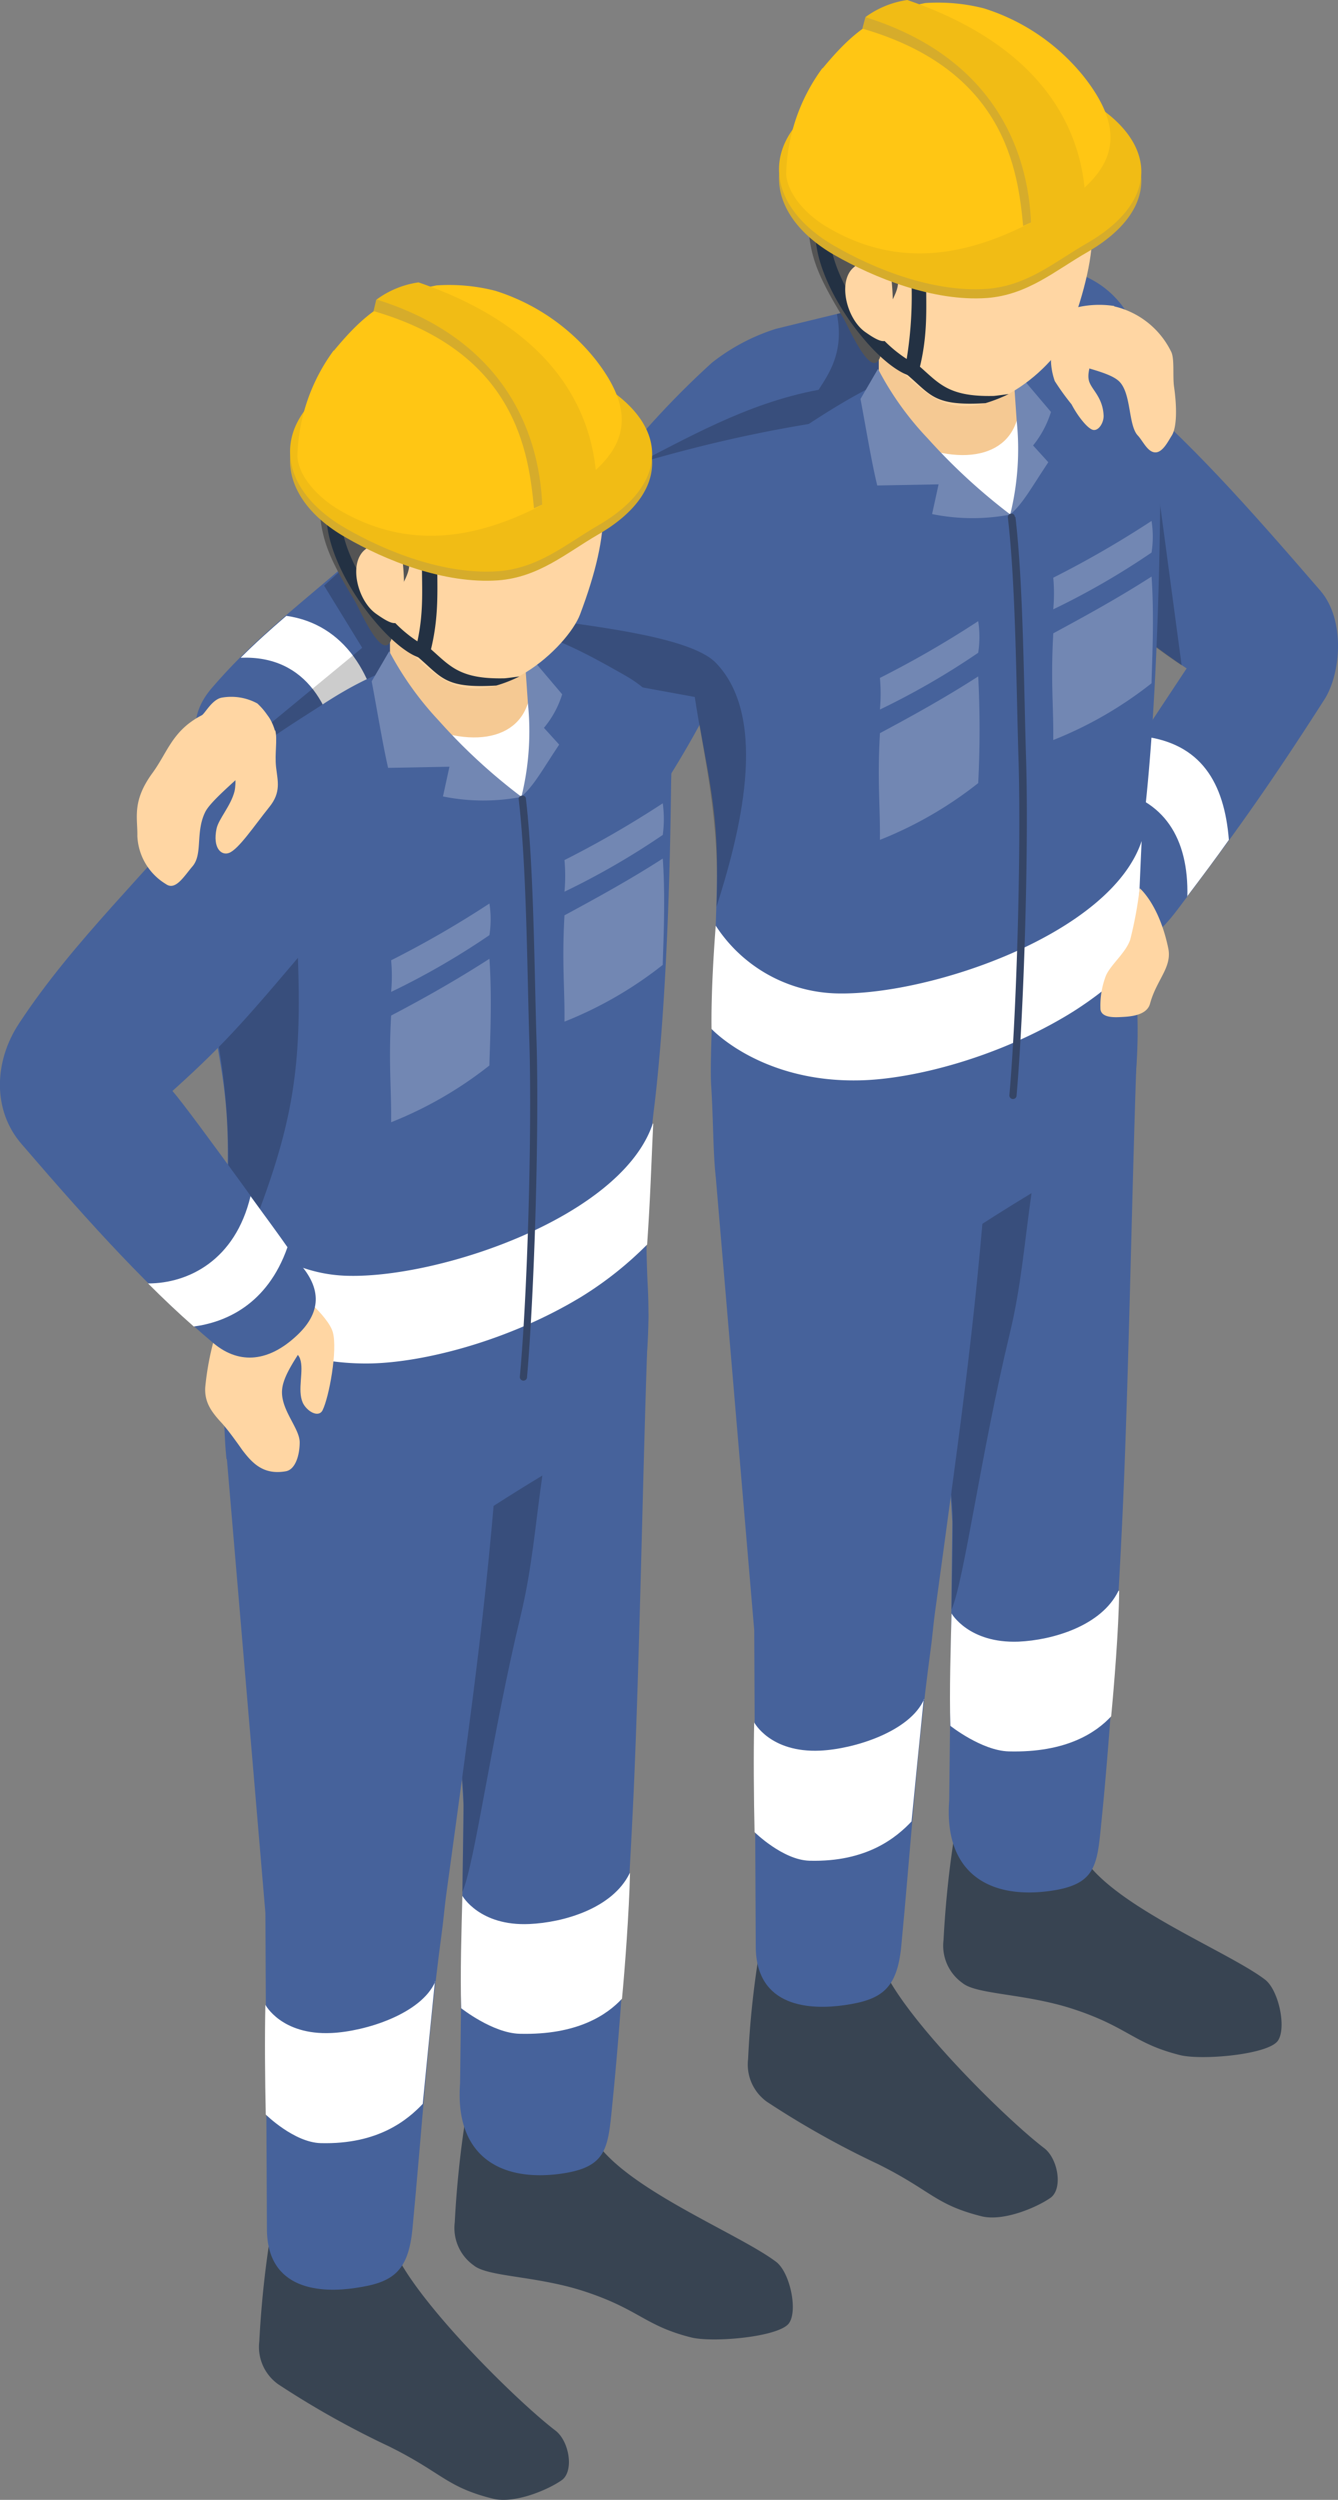 <svg id="グループ_93" data-name="グループ 93" xmlns="http://www.w3.org/2000/svg" width="130.28" height="243.349" viewBox="0 0 130.28 243.349">
  <rect x="0" y="0" width="130.28" height="243.349" fill="#808080" stroke="none"/>
  <path id="パス_4065" data-name="パス 4065" d="M131.787,44.426c3.524-1.706,7.6-1.669,6.455-4.9a9.1,9.1,0,0,0-10.424-5.75c-9.163,1.966-15.024,3.339-24.557,5.676a19.569,19.569,0,0,0-6.232,3.3A84.193,84.193,0,0,0,78.37,67.351c-1.781,3.413,1.6,9.422,3.45,12.316,3.376,5.3,8.384,7.679,11.017,3.45,6.418-10.275,9.237-18.7,13.206-29.194,5.379-1.521,21.4-7.419,25.781-9.534Z" transform="translate(-27.711 -7.442)" fill="#46629b" fill-rule="evenodd"/>
  <path id="パス_4066" data-name="パス 4066" d="M109.458,34.45l-5.379,1.261c.742,3.747-.816,5.861-1.781,7.382-7.085,1.3-13.095,4.9-18.028,7.345L86.607,51.7l22.962-2.893-.111-14.319Z" transform="translate(-22.594 -5.145)" fill-rule="evenodd" opacity="0.2"/>
  <path id="パス_4067" data-name="パス 4067" d="M83.425,37.9c-3.116-2.6-7.085-2.189-8.9.742-2.819,4.563-1.929,7.6-1.15,11.908.556,3.116,12.167,12.279,16.322,14.987-5.045,7.642-6.863,10.127-9.311,15.728-1.706,3.858.111,5.972,2.448,9.051,2.077,2.745,3.747,1.669,6.084-1.447,5.23-6.937,8.458-11.351,14.208-20.328,1.558-2.448,2.077-7.679-.408-10.572-7.271-8.421-12.8-14.616-19.253-20.032Z" transform="translate(25.844 -0.47)" fill="#46629b" fill-rule="evenodd"/>
  <path id="パス_4068" data-name="パス 4068" d="M82.879,61.487c1.484-1.966,2.819-3.747,4.08-5.527-.445-5.564-2.708-9.422-8.458-10.09-1.224,1.892-2.152,3.45-3.042,5.156,5.156.964,7.6,4.748,7.456,10.461Z" transform="translate(32.696 25.798)" fill="#fff" fill-rule="evenodd"/>
  <path id="パス_4069" data-name="パス 4069" d="M79.89,39.31l2.337,17.435A59.714,59.714,0,0,1,76.7,52.59l3.227-13.28Z" transform="translate(32.829 8.024)" fill-rule="evenodd" opacity="0.2"/>
  <path id="パス_4070" data-name="パス 4070" d="M75.16,74.68a99.442,99.442,0,0,0-1.076,10.313,4.457,4.457,0,0,0,1.855,4.192c1.373,1.113,5.935,1,10.535,2.448,5.564,1.781,6.047,3.413,10.646,4.563,2.114.519,8.495-.037,9.5-1.373.89-1.224.111-4.934-1.224-5.972-3.784-2.893-15.877-7.567-18.1-12.65L75.2,74.68Z" transform="translate(17.787 103.86)" fill="#384452" fill-rule="evenodd"/>
  <path id="パス_4071" data-name="パス 4071" d="M98.381,55.885c.185-4.637-7.716-2.485-12.39-2.337a8.4,8.4,0,0,0-8.124,8.717l2.522,40.99-.3,27.117c-.519,6.863,3.672,9.571,9.608,8.829,4.637-.594,4.785-2.374,5.193-6.566,1.261-12.316,2-28.526,2.077-30.121.631-13.762.927-33.052,1.447-46.629Z" transform="translate(12.335 44.903)" fill="#46629b" fill-rule="evenodd"/>
  <path id="パス_4072" data-name="パス 4072" d="M81.753,62.089c1.929-1.261,4.377-2.819,6.714-4.229-.7,4.9-1,9.014-2.114,13.651C83.533,83.2,81.9,95.623,80.677,98.405c0-1.224.148-6.974.111-8.569,0-1.41-.148-2.448-.148-2.671,0,0,.853-17.1,1.15-25.114Z" transform="translate(11.973 58.286)" fill-rule="evenodd" opacity="0.2"/>
  <path id="パス_4073" data-name="パス 4073" d="M94.739,68.327c-1.669,3.413-6.418,4.785-9.719,4.934-4.859.185-6.529-2.745-6.529-2.745-.074,3.116-.223,7.642-.111,10.943,0,0,3.042,2.411,5.676,2.485,5.638.148,8.532-1.855,9.979-3.413.26-2.708.742-8.495.779-12.241Z" transform="translate(14.159 86.546)" fill="#fff" fill-rule="evenodd"/>
  <path id="パス_4074" data-name="パス 4074" d="M81.036,77.8A89.874,89.874,0,0,0,79.96,88.113,4.457,4.457,0,0,0,81.815,92.3,86.837,86.837,0,0,0,92.61,98.351c5.23,2.6,5.527,3.932,10.09,5.082,2.114.519,5.342-.853,6.677-1.781,1.261-.853.779-3.821-.594-4.86C105,93.9,95.392,84.4,93.129,79.321L81.036,77.8Z" transform="translate(-7.118 112.314)" fill="#384452" fill-rule="evenodd"/>
  <path id="パス_4075" data-name="パス 4075" d="M108.456,58.542C108.79,53.9,95.25,54.8,90.613,55.018s-8.94-.408-8.9,9.534l3.747,44.144.148,30.678c-.037,6.158,5.453,6.269,8.606,5.824,3.635-.519,5.156-1.558,5.564-5.75.89-9.274,1.447-18.288,2.819-28.563.185-1.261.3-2.708.445-3.784,2.671-19.623,4.155-29.454,5.453-48.558Z" transform="translate(-12.022 49.999)" fill="#46629b" fill-rule="evenodd"/>
  <path id="パス_4076" data-name="パス 4076" d="M107.326,35.8c-8.2,3.19-10.943,3.9-17.695,8.309-3.635,2.374-9.5,5.75-10.98,9.571-2,5.193-1.335,8.161-1.076,11.314.3,3.487.965,7.2,1.743,11.5,1.447,7.716,1.261,10.016.927,19.92,0,.816-.482,9.5-.334,12.13.223,3.524.185,6.64.445,8.94,2.931,2.226,7.864,4.414,14.69,4.711,4.859.223,24.149-12.2,26.189-14.356a50.39,50.39,0,0,0,.148-6.937,101.2,101.2,0,0,1,.668-18.1c1.521-13.058,1.558-30.27,1.6-31.457.371-11.833-10.387-17.917-16.322-15.617Z" transform="translate(-10.669 -2.976)" fill="#46629b" fill-rule="evenodd"/>
  <path id="パス_4077" data-name="パス 4077" d="M77.562,47.207c3.153-1.706,6.343-3.45,9.571-5.527.3,4.192,0,9.274,0,10.387a38.012,38.012,0,0,1-9.571,5.527c.037-3.264-.26-5.639,0-10.35Z" transform="translate(24.993 14.445)" fill="#7287b3" fill-rule="evenodd"/>
  <path id="パス_4078" data-name="パス 4078" d="M82.108,49.827c3.19-1.706,6.343-3.45,9.571-5.527a102.469,102.469,0,0,1,0,10.387,38.012,38.012,0,0,1-9.571,5.527c.037-3.264-.26-5.676,0-10.35Z" transform="translate(3.569 21.544)" fill="#7287b3" fill-rule="evenodd"/>
  <path id="パス_4079" data-name="パス 4079" d="M77.46,45.747A98.064,98.064,0,0,0,87.03,40.22a9.98,9.98,0,0,1,0,3.079,73.318,73.318,0,0,1-9.571,5.527A17.069,17.069,0,0,0,77.46,45.747Z" transform="translate(25.096 10.489)" fill="#7287b3" fill-rule="evenodd"/>
  <path id="パス_4080" data-name="パス 4080" d="M82.01,48.377A98.067,98.067,0,0,0,91.58,42.85a10.029,10.029,0,0,1,0,3.079,73.319,73.319,0,0,1-9.571,5.527A17.066,17.066,0,0,0,82.01,48.377Z" transform="translate(3.667 17.615)" fill="#7287b3" fill-rule="evenodd"/>
  <path id="パス_4081" data-name="パス 4081" d="M81.391,36.05l4.118,4.86a9.827,9.827,0,0,1-1.743,3.264l1.484,1.632c-1.706,2.56-2.485,4.043-3.71,5.082.26-4.674.445-9.311-1.41-13.354Z" transform="translate(16.824 -0.809)" fill="#7287b3" fill-rule="evenodd"/>
  <path id="パス_4082" data-name="パス 4082" d="M88.639,37.59C87.415,40.3,84.818,41.262,81,40.409c1.929,2.263,4.155,5.379,7.011,6.306A26.692,26.692,0,0,0,88.639,37.59Z" transform="translate(10.355 3.363)" fill="#fff" fill-rule="evenodd"/>
  <path id="パス_4083" data-name="パス 4083" d="M93.68,34.56l.779,11.24c-1.3,4.192-7.159,4.526-13.429.556V34.56Z" transform="translate(4.535 -4.847)" fill="#f5c993" fill-rule="evenodd"/>
  <path id="パス_4084" data-name="パス 4084" d="M80.392,36.311c3.079-4.192,11.8-10.424,20.328-2.893,3.487,3.079,3.524,8.235.482,16.4-1.187,3.153-8.384,9.942-13.762,6.047-7.419-5.342-10.387-14.949-7.011-19.586Z" transform="translate(2.948 -17.504)" fill="#ffd6a3" fill-rule="evenodd"/>
  <path id="パス_4085" data-name="パス 4085" d="M106.335,36.355c.779,1.892,2.856,1.558,1,4.748-.631,1.076-3.19,2.745-7.382,3.19-3.264.334-6.566-.482-8.161-.334-3.19.26-3.932,1.855-4.414,5.6-.185,1.3-1.558,2.819-1.818,4.266-.223,1.187.445,2.152,0,2.931-.927,1.706-3-3.227-3.524-4.08C79.515,48.522,79,46.927,78.7,44.368a11.413,11.413,0,0,1,1.966-8.495c.853-1.335,1.335-1.113,1.706-1.632a6.3,6.3,0,0,1,1.558-2.56c4.9-4.006,7.716-3.413,10.2-3.227a20.435,20.435,0,0,1,9.5,3.561,12.48,12.48,0,0,1,2.708,4.377Z" transform="translate(0.041 -21.777)" fill="#545454" fill-rule="evenodd"/>
  <path id="パス_4086" data-name="パス 4086" d="M95.759,50.4a58.008,58.008,0,0,1-8.05-7.419,29.572,29.572,0,0,1-4.822-6.751L81.18,39.161c.482,2.522,1.076,6.158,1.632,8.421l5.972-.111-.631,2.893a19.661,19.661,0,0,0,7.679.037Z" transform="translate(2.605 -0.322)" fill="#7287b3" fill-rule="evenodd"/>
  <path id="パス_4087" data-name="パス 4087" d="M119.636,48.647c-3,9.051-20.588,15.024-29.6,14.838a14.465,14.465,0,0,1-11.871-6.6c-.3,3.932-.445,7.456-.408,10.053,0,0,4.822,5.23,14.43,5.008,5.156-.111,13.429-2.189,20.514-6.529a34.578,34.578,0,0,0,6.343-5.045c.334-4.934.371-7.122.594-11.759Z" transform="translate(-8.475 33.222)" fill="#fff" fill-rule="evenodd"/>
  <path id="パス_4088" data-name="パス 4088" d="M81.434,40.331a.314.314,0,0,0-.371-.3.348.348,0,0,0-.3.408c.779,6.677.816,16.656,1.039,23.63.26,8.9-.185,24.52-.89,32.533a.353.353,0,1,0,.7.037c.7-8.013,1.187-23.7.927-32.607-.223-6.974-.26-16.99-1.039-23.667Z" transform="translate(17.374 9.97)" fill="#354566" fill-rule="evenodd"/>
  <path id="パス_4089" data-name="パス 4089" d="M100.045,71.14C98.672,74.293,93.219,76,89.918,76.148,85.058,76.37,83.5,73.4,83.5,73.4c-.074,3.079-.037,7.382.037,10.683,0,0,2.745,2.708,5.342,2.782,5.638.148,8.495-2.3,9.942-3.821.26-2.708.742-7.53,1.187-11.908Z" transform="translate(-10.065 94.268)" fill="#fff" fill-rule="evenodd"/>
  <path id="パス_4090" data-name="パス 4090" d="M82.415,36.207a.71.71,0,0,0-.927,1.076c2.411,2.04,2.634,3.116,7.679,2.819a14.375,14.375,0,0,0,2.263-.89s-1.039.148-1.447.185c-4.674.111-5.416-1.373-7.6-3.19Z" transform="translate(6.786 -0.855)" fill="#233143" fill-rule="evenodd"/>
  <path id="パス_4091" data-name="パス 4091" d="M94.166,37.349a.682.682,0,0,0-.7-.7.7.7,0,0,0-.7.7,38.422,38.422,0,0,1-.445,8.05,13.059,13.059,0,0,1-3.19-2.931c-2.189-2.6-4.266-6.269-4.3-9.274a.73.73,0,0,0-.7-.7.7.7,0,0,0-.7.7c.037,3.264,2.226,7.308,4.637,10.164,1.632,1.966,3.376,3.339,4.563,3.672a.973.973,0,0,0,.556-.074.662.662,0,0,0,.334-.445c.927-3.561.668-6.306.7-9.163Z" transform="translate(-4.038 -10.455)" fill="#233143" fill-rule="evenodd"/>
  <path id="パス_4092" data-name="パス 4092" d="M88.774,35.076a2.24,2.24,0,0,0-3.635-1.113c-1.632,1.335-.742,5.008,1.076,6.306,1.781,1.261,2.374,1.261,2.56-.445a20.318,20.318,0,0,0,0-4.748Z" transform="translate(-1.985 -7.959)" fill="#ffd6a3" fill-rule="evenodd"/>
  <path id="パス_4093" data-name="パス 4093" d="M107.726,31.793c-6.863-3.969-17.657-4.563-24.817-.408S76.269,42.031,83.132,46c3.9,2.226,9.645,4.563,14.875,4.192,3.969-.3,6.64-2.671,9.756-4.451,7.2-4.155,6.863-9.979,0-13.948Z" transform="translate(-1.907 -21.183)" fill="#d6ac2b" fill-rule="evenodd"/>
  <path id="パス_4094" data-name="パス 4094" d="M107.726,31.553c-6.863-3.969-17.657-4.563-24.817-.408s-6.64,10.646.223,14.616c3.9,2.263,9.645,4.563,14.875,4.192,3.969-.3,6.64-2.671,9.756-4.451,7.2-4.155,6.863-9.979,0-13.948Z" transform="translate(-1.907 -21.834)" fill="#f1bc15" fill-rule="evenodd"/>
  <path id="パス_4095" data-name="パス 4095" d="M82.1,33.025a18.119,18.119,0,0,0-3.524,10.313c.111,1.855,1.855,3.932,4.118,5.23,7.567,4.414,14.838,2.337,21.478-1.484s7.716-7.716,3.413-13.206A20.228,20.228,0,0,0,97.831,27.2a18.133,18.133,0,0,0-5.713-.519c-4.785.964-7.085,2.856-9.979,6.343Z" transform="translate(-2.027 -26.385)" fill="#ffc614" fill-rule="evenodd"/>
  <path id="パス_4096" data-name="パス 4096" d="M95.294,48.412l4.526-2.04c0-6.009-.927-14.727-15.654-19.772L79.64,29.2C93.588,33.24,94.775,43.033,95.294,48.412Z" transform="translate(4.33 -26.415)" fill="#d6ac2b" fill-rule="evenodd"/>
  <path id="パス_4097" data-name="パス 4097" d="M84.837,27l-.3,1.113,2-.779Z" transform="translate(-0.57 -25.331)" fill="#d6ac2b" fill-rule="evenodd"/>
  <path id="パス_4098" data-name="パス 4098" d="M95.357,49.141l5.3-2.3c0-6.009-2.671-15.246-17.361-20.291a9.08,9.08,0,0,0-4.08,1.669C93.8,32.782,95.357,44.207,95.357,49.141Z" transform="translate(5.047 -26.55)" fill="#f1bc15" fill-rule="evenodd"/>
  <path id="パス_4099" data-name="パス 4099" d="M82.795,34.714a8.246,8.246,0,0,1,5.527,4.377c.371.668.148,2.411.3,3.45.3,2.114.26,3.969-.223,4.748-.334.519-.816,1.521-1.484,1.632-.816.111-1.3-1.076-1.818-1.632-.927-.964-.631-3.969-1.743-5.193-1.113-1.261-5.6-1.632-6.306-2.782s.631-4.155,1.781-4.414a9.517,9.517,0,0,1,3.969-.223Z" transform="translate(25.695 -4.889)" fill="#ffd6a3" fill-rule="evenodd"/>
  <path id="パス_4100" data-name="パス 4100" d="M80.053,35.473c1.335-1.224,2.152,1,2.56,1.855s-.371,1.966-.185,2.968c.148.89,1.335,1.6,1.447,3.413.074.742-.482,1.632-1.039,1.484s-1.521-1.41-2.077-2.485a23.9,23.9,0,0,1-1.632-2.263,6.488,6.488,0,0,1-.371-2.411,3.636,3.636,0,0,1,1.261-2.56Z" transform="translate(23.577 -3.348)" fill="#ffd6a3" fill-rule="evenodd"/>
  <path id="パス_4101" data-name="パス 4101" d="M80.881,49.86s1.892,1.558,2.782,5.861c.371,1.855-1.15,3.042-1.781,5.379-.334,1.224-2.152,1.261-2.931,1.3s-1.781,0-1.892-.742a8.106,8.106,0,0,1,.519-3.264c.445-1.076,1.929-2.226,2.374-3.524a39.046,39.046,0,0,0,.927-5.008Z" transform="translate(30.094 36.609)" fill="#ffd6a3" fill-rule="evenodd"/>
  <path id="パス_4102" data-name="パス 4102" d="M139.734,64.663c4.711.111,7.493-10.98,8.05-14.356s.816-13.132-2.374-12.612C130.2,40.217,122.6,44.075,111.5,46c-2.114.371-7.419,2.189-8.458,3.079-7.308,6.417-11.277,9.2-15.654,14.282-2.856,3.3-1.484,6.455.742,9.348a6.069,6.069,0,0,0,8.717.89c6.788-5.342,11.8-8.606,16.915-13.8,0,0,14.8,4.526,25.967,4.822Z" transform="translate(-66.744 3.593)" fill="#46629b" fill-rule="evenodd"/>
  <path id="パス_4103" data-name="パス 4103" d="M107.4,57.7c1.41-1.076,2.782-2.114,4.08-3.079-.668-6.121-3.672-11.092-9.348-11.908-1.6,1.373-3.042,2.671-4.451,4.08,6.455-.26,9.163,4.934,9.719,10.906Z" transform="translate(-74.249 17.236)" fill="#fff" fill-rule="evenodd"/>
  <path id="パス_4104" data-name="パス 4104" d="M88.134,42.79l1.484,5.23L102.6,50.395c.927,6.084,2.485,11.908,2.114,20.44,2.152-6.751,5.268-18.288-.074-23.778-2.671-2.745-13.725-3.672-16.507-4.266Z" transform="translate(-34.952 17.453)" fill-rule="evenodd" opacity="0.2"/>
  <path id="パス_4105" data-name="パス 4105" d="M105.08,41.11l-3.3,3,3.71,6.047L96.4,57.655l.334,3.524L112.2,53.426Z" transform="translate(-70.224 12.901)" fill-rule="evenodd" opacity="0.2"/>
  <path id="パス_4106" data-name="パス 4106" d="M87.99,82.09A99.449,99.449,0,0,0,86.915,92.4a4.457,4.457,0,0,0,1.855,4.192c1.373,1.113,5.935,1,10.535,2.448,5.564,1.781,6.047,3.413,10.646,4.563,2.114.519,8.495-.037,9.5-1.373.89-1.224.111-4.934-1.224-5.972-3.784-2.893-15.877-7.567-18.1-12.65L88.027,82.09Z" transform="translate(-42.636 123.938)" fill="#384452" fill-rule="evenodd"/>
  <path id="パス_4107" data-name="パス 4107" d="M111.22,63.291c.185-4.637-7.716-2.485-12.39-2.3a8.42,8.42,0,0,0-8.124,8.717l2.523,40.99-.334,27.117c-.519,6.863,3.672,9.571,9.608,8.829,4.637-.594,4.785-2.374,5.193-6.566,1.261-12.316,2-28.526,2.077-30.121.631-13.762.927-33.052,1.447-46.629Z" transform="translate(-48.097 64.985)" fill="#46629b" fill-rule="evenodd"/>
  <path id="パス_4108" data-name="パス 4108" d="M94.593,69.5c1.929-1.261,4.377-2.819,6.714-4.229-.7,4.9-1,9.014-2.114,13.651-2.819,11.685-4.451,24.112-5.676,26.894,0-1.224.148-6.974.111-8.569,0-1.41-.148-2.485-.148-2.671,0,0,.853-17.1,1.15-25.114Z" transform="translate(-48.497 78.363)" fill-rule="evenodd" opacity="0.2"/>
  <path id="パス_4109" data-name="パス 4109" d="M107.616,75.737c-1.669,3.413-6.418,4.785-9.756,4.934-4.86.223-6.529-2.745-6.529-2.745-.074,3.079-.223,7.642-.111,10.943,0,0,3.042,2.411,5.676,2.485,5.638.148,8.532-1.855,9.979-3.413.26-2.708.7-8.495.779-12.241Z" transform="translate(-46.311 106.624)" fill="#fff" fill-rule="evenodd"/>
  <path id="パス_4110" data-name="パス 4110" d="M93.866,85.21A99.431,99.431,0,0,0,92.79,95.523a4.457,4.457,0,0,0,1.855,4.192,86.839,86.839,0,0,0,10.795,6.047c5.23,2.6,5.527,3.932,10.09,5.082,2.114.519,5.342-.853,6.677-1.781,1.261-.853.779-3.821-.594-4.86-3.784-2.893-13.391-12.39-15.654-17.472L93.866,85.21Z" transform="translate(-67.542 132.392)" fill="#384452" fill-rule="evenodd"/>
  <path id="パス_4111" data-name="パス 4111" d="M121.286,65.952c.334-4.637-13.206-3.747-17.843-3.524S94.5,62.02,94.54,72l3.747,44.144.148,30.678c-.037,6.158,5.416,6.306,8.606,5.824,3.635-.519,5.156-1.558,5.564-5.75.89-9.274,1.447-18.288,2.819-28.563.185-1.3.3-2.708.445-3.784,2.671-19.623,4.155-29.454,5.453-48.595Z" transform="translate(-72.445 70.077)" fill="#46629b" fill-rule="evenodd"/>
  <path id="パス_4112" data-name="パス 4112" d="M119.607,43.367c-8.2,3.19-10.387,2.56-17.138,6.974-3.635,2.374-9.5,5.75-10.98,9.571-2,5.193-1.335,8.161-1.076,11.314.3,3.487.965,7.2,1.743,11.5,1.447,7.716,1.261,10.016.927,19.92,0,.853-.482,9.5-.334,12.167.223,3.524.185,6.64.445,8.94,2.931,2.226,7.864,4.414,14.69,4.711,4.859.223,24.186-12.2,26.189-14.356a50.383,50.383,0,0,0,.148-6.937,101.2,101.2,0,0,1,.668-18.1c1.521-13.058,1.558-30.233,1.6-31.42.185-5.9-.927-8.2-4.711-10.313-4.192-2.374-9.2-5.119-12.2-3.969Z" transform="translate(-71.137 18.285)" fill="#46629b" fill-rule="evenodd"/>
  <path id="パス_4113" data-name="パス 4113" d="M90.392,54.607c3.153-1.706,6.343-3.45,9.571-5.527.3,4.192,0,9.274,0,10.35a38.012,38.012,0,0,1-9.571,5.527C90.429,61.692,90.132,59.318,90.392,54.607Z" transform="translate(-35.43 34.496)" fill="#7287b3" fill-rule="evenodd"/>
  <path id="パス_4114" data-name="パス 4114" d="M94.942,57.237c3.19-1.669,6.343-3.45,9.571-5.527.3,4.192,0,9.274,0,10.387a38.013,38.013,0,0,1-9.571,5.527C94.979,64.36,94.682,61.948,94.942,57.237Z" transform="translate(-56.859 41.622)" fill="#7287b3" fill-rule="evenodd"/>
  <path id="パス_4115" data-name="パス 4115" d="M90.294,53.157a98.074,98.074,0,0,0,9.571-5.527,11.448,11.448,0,0,1,0,3.079,73.319,73.319,0,0,1-9.571,5.527A17.066,17.066,0,0,0,90.294,53.157Z" transform="translate(-35.332 30.567)" fill="#7287b3" fill-rule="evenodd"/>
  <path id="パス_4116" data-name="パス 4116" d="M94.84,55.787a98.068,98.068,0,0,0,9.571-5.527,10.029,10.029,0,0,1,0,3.079,73.319,73.319,0,0,1-9.571,5.527A17.069,17.069,0,0,0,94.84,55.787Z" transform="translate(-56.756 37.693)" fill="#7287b3" fill-rule="evenodd"/>
  <path id="パス_4117" data-name="パス 4117" d="M94.258,43.46l4.118,4.86A9.456,9.456,0,0,1,96.6,51.584l1.484,1.632c-1.706,2.56-2.485,4.043-3.71,5.082.26-4.674.408-9.311-1.41-13.354l1.261-1.484Z" transform="translate(-43.637 19.268)" fill="#7287b3" fill-rule="evenodd"/>
  <path id="パス_4118" data-name="パス 4118" d="M101.469,45c-1.224,2.708-3.821,3.635-7.642,2.819,1.929,2.263,4.155,5.379,7.011,6.306A26.692,26.692,0,0,0,101.469,45Z" transform="translate(-50.069 23.441)" fill="#fff" fill-rule="evenodd"/>
  <path id="パス_4119" data-name="パス 4119" d="M106.51,42l.779,11.24c-1.3,4.192-7.159,4.526-13.429.519V41.96h12.65Z" transform="translate(-55.888 15.204)" fill="#f5c993" fill-rule="evenodd"/>
  <path id="パス_4120" data-name="パス 4120" d="M93.308,43.721C96.387,39.53,105.1,33.3,113.6,40.828c3.487,3.079,3.524,8.235.445,16.4-1.187,3.153-8.384,9.942-13.762,6.047-7.419-5.379-10.387-14.949-7.011-19.586Z" transform="translate(-57.561 2.574)" fill="#ffd6a3" fill-rule="evenodd"/>
  <path id="パス_4121" data-name="パス 4121" d="M119.165,43.792c.779,1.892,2.856,1.558,1,4.748-.631,1.076-3.19,2.745-7.382,3.19-3.264.334-6.566-.482-8.161-.334-3.19.26-3.9,1.855-4.414,5.6-.185,1.3-1.558,2.819-1.818,4.266-.223,1.187.445,2.152,0,2.931-.927,1.706-3-3.227-3.524-4.08-2.522-4.155-3.042-5.75-3.339-8.309A11.534,11.534,0,0,1,93.5,43.273c.853-1.335,1.373-1.113,1.706-1.632a6.3,6.3,0,0,1,1.558-2.56c4.9-4.006,7.716-3.413,10.2-3.227a20.435,20.435,0,0,1,9.5,3.561,12.481,12.481,0,0,1,2.708,4.377Z" transform="translate(-60.383 -1.726)" fill="#545454" fill-rule="evenodd"/>
  <path id="パス_4122" data-name="パス 4122" d="M108.6,57.81a55.968,55.968,0,0,1-8.05-7.419,31.132,31.132,0,0,1-4.822-6.751L94.02,46.571c.482,2.522,1.076,6.158,1.6,8.421l5.972-.111-.631,2.893a19.661,19.661,0,0,0,7.679.037Z" transform="translate(-57.829 19.756)" fill="#7287b3" fill-rule="evenodd"/>
  <path id="パス_4123" data-name="パス 4123" d="M132.456,56.03c-3,9.051-20.588,15.024-29.6,14.838A14.4,14.4,0,0,1,90.984,64.3c-.3,3.932-.445,7.456-.408,10.053,0,0,4.822,5.23,14.43,5.045,5.156-.111,13.429-2.189,20.551-6.529a34.578,34.578,0,0,0,6.343-5.045c.334-4.934.371-7.122.594-11.759Z" transform="translate(-68.889 53.327)" fill="#fff" fill-rule="evenodd"/>
  <path id="パス_4124" data-name="パス 4124" d="M94.323,47.731a.33.33,0,0,0-.408-.3c-.223.037-.334.185-.3.371.779,6.677.816,16.656,1.039,23.63.26,8.9-.185,24.52-.927,32.533a.353.353,0,1,0,.7.037c.7-8.013,1.187-23.7.927-32.607-.223-6.974-.26-16.99-1.039-23.667Z" transform="translate(-43.108 30.021)" fill="#354566" fill-rule="evenodd"/>
  <path id="パス_4125" data-name="パス 4125" d="M112.875,78.55c-1.373,3.153-6.826,4.86-10.127,5.008-4.86.223-6.418-2.745-6.418-2.745-.074,3.079-.037,7.382.037,10.683,0,0,2.745,2.708,5.342,2.782,5.639.148,8.495-2.3,9.942-3.821.26-2.708.742-7.53,1.187-11.908Z" transform="translate(-70.489 114.346)" fill="#fff" fill-rule="evenodd"/>
  <path id="パス_4126" data-name="パス 4126" d="M95.255,43.617a.71.71,0,1,0-.927,1.076c2.411,2.04,2.634,3.116,7.679,2.819a13.041,13.041,0,0,0,2.263-.89s-1.039.148-1.447.185c-4.674.111-5.416-1.373-7.6-3.19Z" transform="translate(-53.685 19.223)" fill="#233143" fill-rule="evenodd"/>
  <path id="パス_4127" data-name="パス 4127" d="M106.959,44.76a.7.7,0,0,0-1.41,0c-.037,2.56.223,4.971-.445,8.05a13,13,0,0,1-3.153-2.931c-2.189-2.6-4.266-6.269-4.3-9.274a.7.7,0,0,0-.7-.7.73.73,0,0,0-.7.7c.037,3.264,2.226,7.308,4.637,10.164,1.632,1.966,3.376,3.376,4.563,3.672a.973.973,0,0,0,.556-.074.591.591,0,0,0,.334-.445c.927-3.561.668-6.306.7-9.163Z" transform="translate(-64.461 9.622)" fill="#233143" fill-rule="evenodd"/>
  <path id="パス_4128" data-name="パス 4128" d="M101.584,42.486a2.214,2.214,0,0,0-3.6-1.113c-1.669,1.335-.742,5.008,1.076,6.269,1.781,1.261,2.337,1.261,2.56-.445a20.322,20.322,0,0,0,0-4.748Z" transform="translate(-62.425 12.118)" fill="#ffd6a3" fill-rule="evenodd"/>
  <path id="パス_4129" data-name="パス 4129" d="M120.58,39.2c-6.863-3.969-17.657-4.563-24.817-.408-7.2,4.155-6.64,10.683.223,14.616,3.9,2.263,9.645,4.563,14.875,4.192,3.969-.3,6.64-2.671,9.719-4.451C127.777,49,127.443,43.172,120.58,39.2Z" transform="translate(-62.354 -1.106)" fill="#d6ac2b" fill-rule="evenodd"/>
  <path id="パス_4130" data-name="パス 4130" d="M120.58,38.963c-6.863-3.969-17.657-4.563-24.817-.408-7.2,4.155-6.64,10.646.223,14.616,3.9,2.263,9.645,4.563,14.875,4.192,3.969-.3,6.64-2.671,9.719-4.451C127.777,48.756,127.443,42.932,120.58,38.963Z" transform="translate(-62.354 -1.756)" fill="#f1bc15" fill-rule="evenodd"/>
  <path id="パス_4131" data-name="パス 4131" d="M94.933,40.435a18.119,18.119,0,0,0-3.524,10.313c.111,1.855,1.855,3.9,4.118,5.23,7.567,4.414,14.838,2.337,21.478-1.484s7.716-7.716,3.413-13.206a20.228,20.228,0,0,0-9.756-6.677,18.134,18.134,0,0,0-5.713-.519c-4.785.964-7.085,2.856-9.979,6.343Z" transform="translate(-62.451 -6.308)" fill="#ffc614" fill-rule="evenodd"/>
  <path id="パス_4132" data-name="パス 4132" d="M108.134,55.822l4.526-2.04c0-6.009-.927-14.727-15.654-19.772l-4.526,2.6C106.428,40.65,107.615,50.443,108.134,55.822Z" transform="translate(-56.14 -6.337)" fill="#d6ac2b" fill-rule="evenodd"/>
  <path id="パス_4133" data-name="パス 4133" d="M97.64,34.41l-.26,1.113,1.966-.779Z" transform="translate(-61.003 -5.253)" fill="#d6ac2b" fill-rule="evenodd"/>
  <path id="パス_4134" data-name="パス 4134" d="M108.186,56.551l5.3-2.3c0-6.009-2.671-15.246-17.361-20.291a9.08,9.08,0,0,0-4.08,1.669C106.628,40.192,108.186,51.617,108.186,56.551Z" transform="translate(-55.376 -6.472)" fill="#f1bc15" fill-rule="evenodd"/>
  <path id="パス_4135" data-name="パス 4135" d="M100.469,60.311c1-.074,4.34,2.931,4.748,4.451.482,1.743-.371,6.343-1,7.6-.408.779-1.558.074-1.929-.742-.556-1.261.148-3.116-.26-4.266-.334-1.076-3.042-2-3.079-2.968-.074-.964.482-4.006,1.484-4.08Z" transform="translate(-72.81 64.923)" fill="#ffd6a3" fill-rule="evenodd"/>
  <path id="パス_4136" data-name="パス 4136" d="M110.133,63.995c-.26,1.669-2.968,4.414-3.19,6.492-.223,1.966,1.706,3.784,1.706,5.193,0,1.224-.408,2.671-1.373,2.819-2.152.371-3.227-.779-4.192-2.04-.445-.631-1.335-1.892-2-2.634-1.076-1.15-1.706-2.077-1.632-3.487a27.175,27.175,0,0,1,2.114-8.235c1.187-2.411,4.711-1.892,6.084-1.632a3.892,3.892,0,0,1,2.485,3.524Z" transform="translate(-79.469 64.726)" fill="#ffd6a3" fill-rule="evenodd"/>
  <path id="パス_4137" data-name="パス 4137" d="M108.3,51.36c.445,10.906-.111,16.433-4.08,26.746l-2.708-3.413a65.753,65.753,0,0,0-1.632-17.286l8.458-6.047Z" transform="translate(-79.338 40.674)" fill-rule="evenodd" opacity="0.2"/>
  <path id="パス_4138" data-name="パス 4138" d="M130.352,63.158c2.226-2.6.074-13.058-2.6-15.246s-5.008-1.855-7.2.816c-7.308,8.94-14.319,15.32-19.661,23.444-2.485,3.747-2.6,8.495.223,11.759,7.085,8.235,12.575,14.245,18.7,19.4,2.634,2.189,5.453,1.669,7.976-.631,2.56-2.3,2.6-4.711.3-7.234,0,0-10.5-14.69-12.279-16.693,5.564-5.008,7.456-7.345,14.5-15.654Z" transform="translate(-99.02 27.429)" fill="#46629b" fill-rule="evenodd"/>
  <path id="パス_4139" data-name="パス 4139" d="M113.747,62.911c-.853-1.224-2.189-3.042-3.6-4.971-1.484,6.232-6.047,8.495-9.979,8.495,1.484,1.484,2.968,2.893,4.451,4.192,3.079-.408,7.159-2.114,9.125-7.716Z" transform="translate(-85.754 58.502)" fill="#fff" fill-rule="evenodd"/>
  <path id="パス_4140" data-name="パス 4140" d="M106.239,47.05c.223.89-.074,2.263.074,3.561.148,1.335.519,2.448-.668,3.9-1.484,1.855-2.968,4.08-3.9,4.451-.742.3-1.632-.445-1.224-2.374.223-.964,1.373-2.189,1.743-3.6.408-1.781-.631-5.045,0-5.935.371-.482,1.781-1.892,2.634-1.818.668.074,1.15,1.261,1.3,1.818Z" transform="translate(-79.432 24.062)" fill="#ffd6a3" fill-rule="evenodd"/>
  <path id="パス_4141" data-name="パス 4141" d="M113.614,49.237c-.445,1.484-5.638,5.23-6.418,6.826-.964,1.966-.223,4.08-1.224,5.268-.853,1-1.669,2.411-2.6,1.743a5.754,5.754,0,0,1-2.782-4.674c.037-1.781-.556-3.376,1.484-6.158,1.484-2.04,1.929-4.118,4.785-5.6.3-.148.965-1.484,1.892-1.706a5.29,5.29,0,0,1,3.524.556,6.494,6.494,0,0,1,1.3,1.669,2.274,2.274,0,0,1,0,2.077Z" transform="translate(-87.216 22.988)" fill="#ffd6a3" fill-rule="evenodd"/>
</svg>
